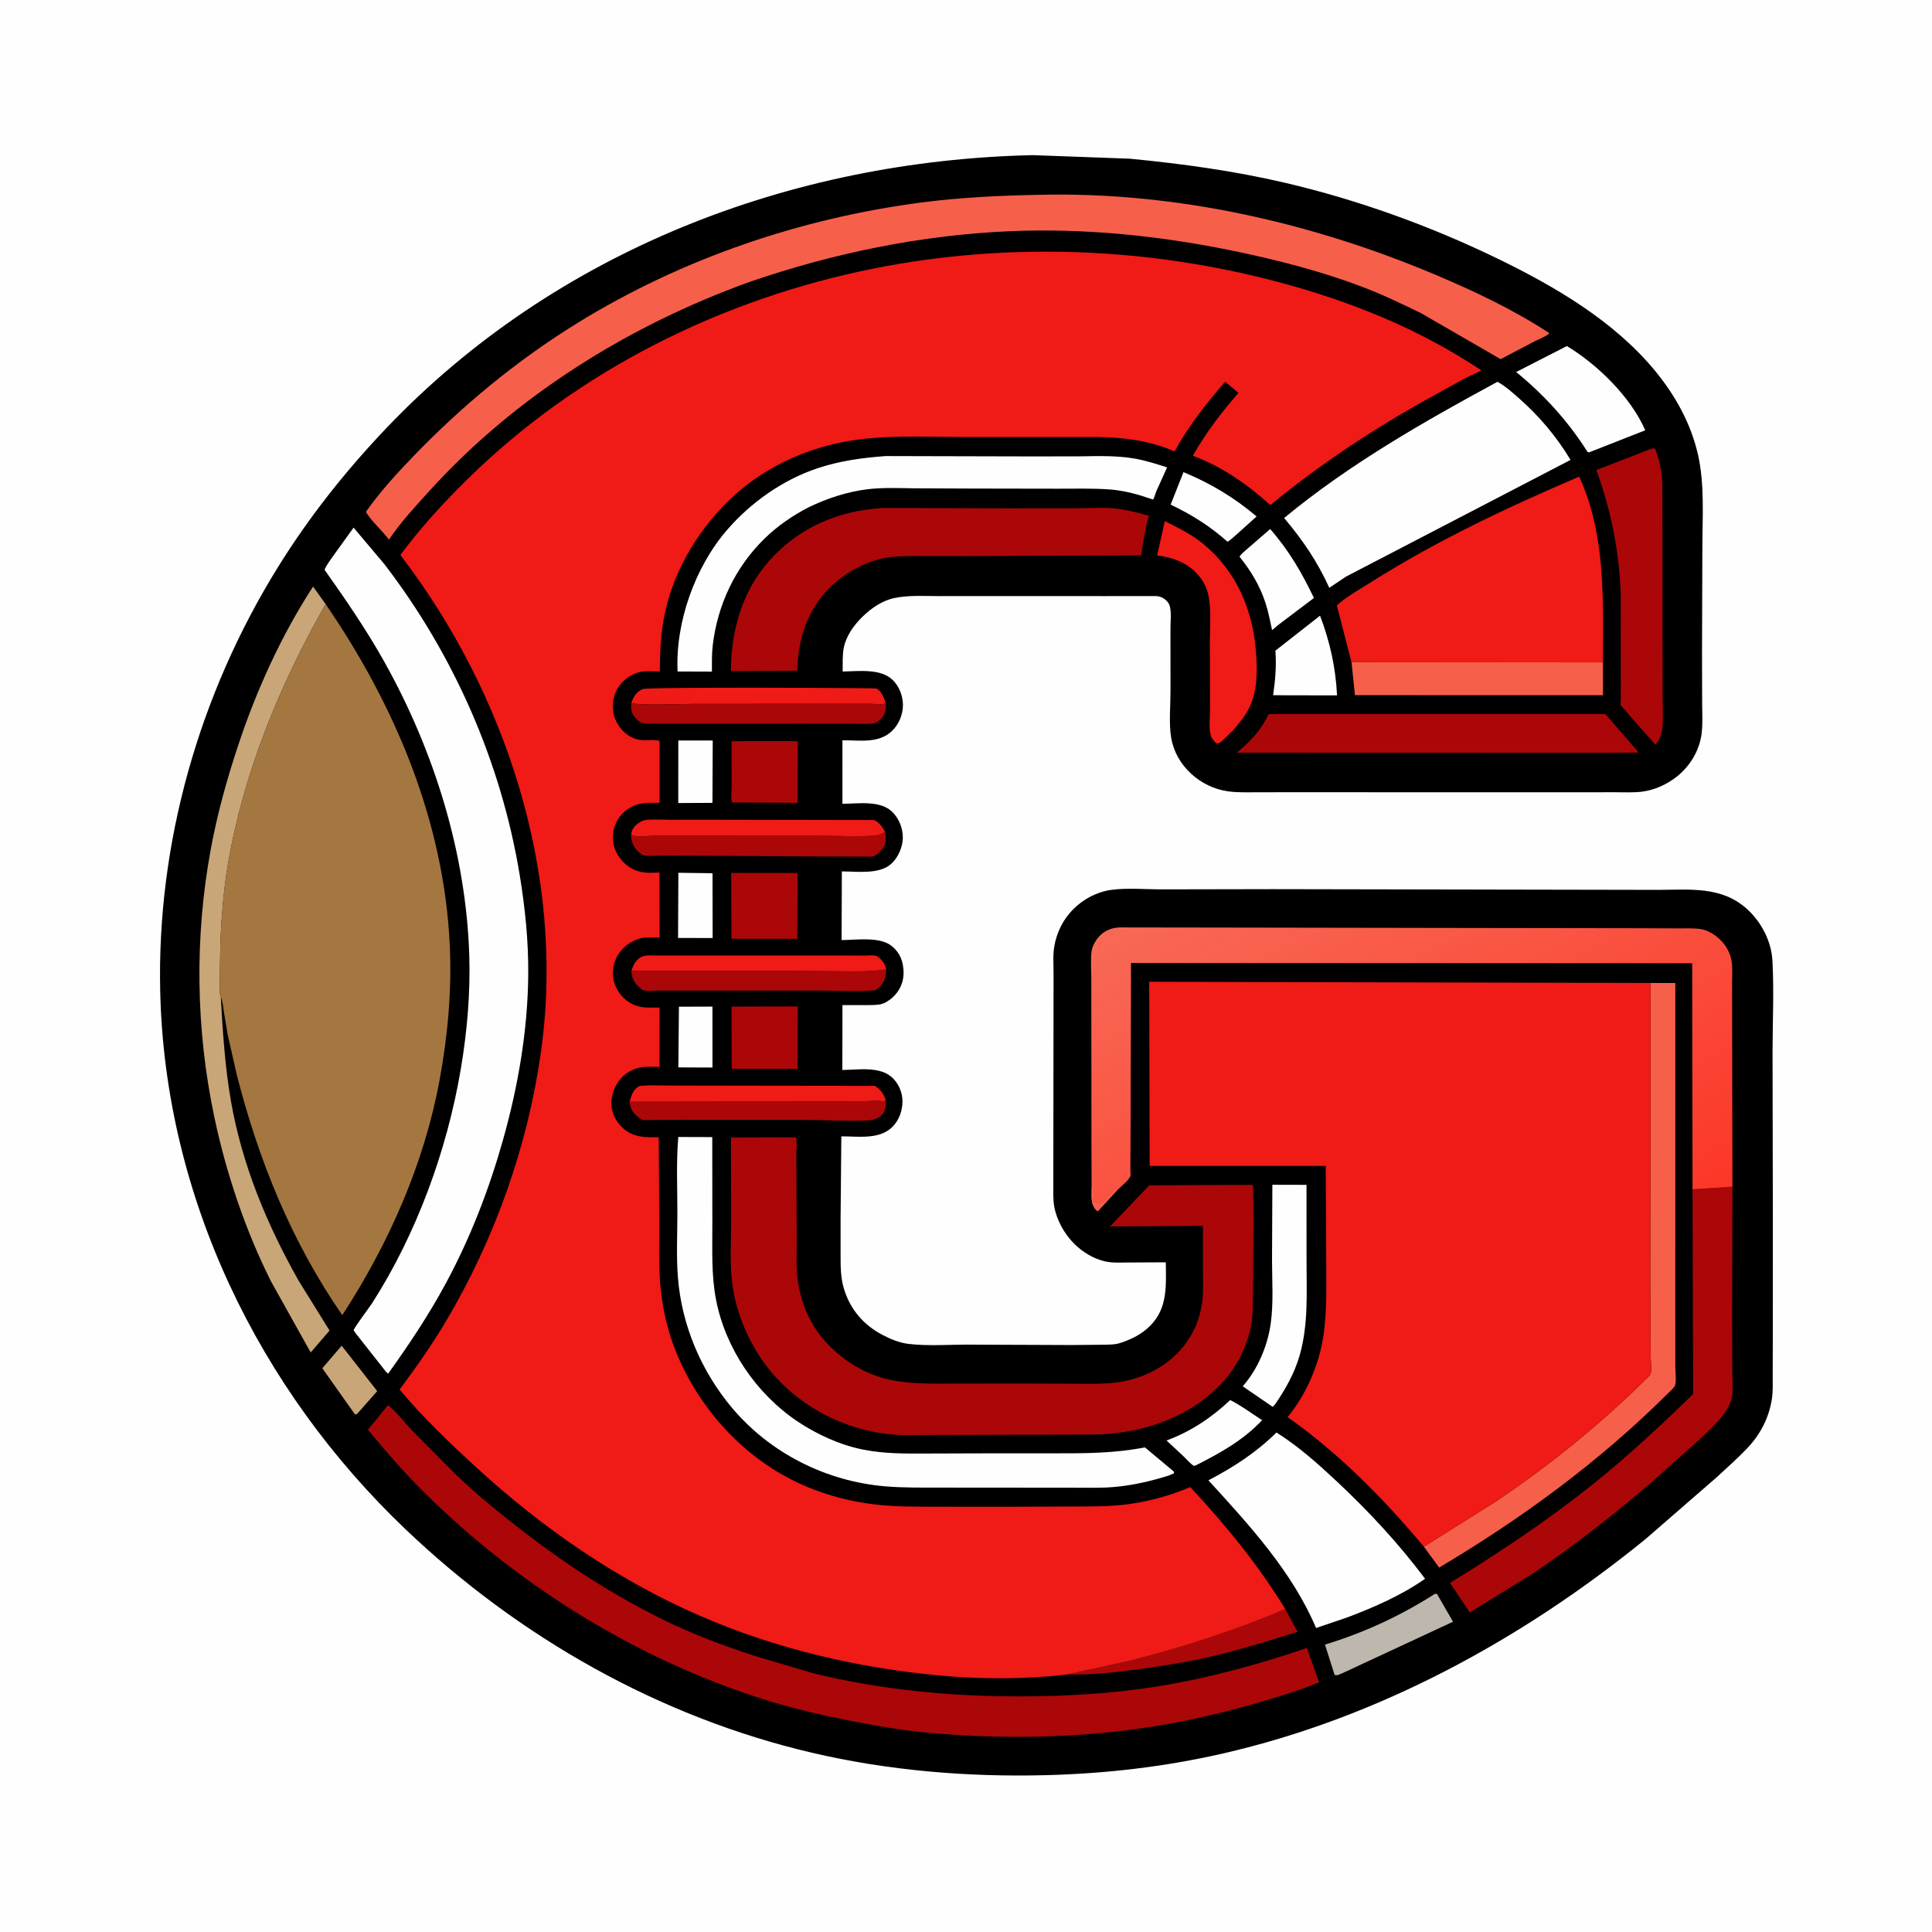 <svg version="1.1" xmlns="http://www.w3.org/2000/svg" style="display: block;" viewBox="0 0 2048 2048" width="1024" height="1024">
<defs>
	<linearGradient id="Gradient1" gradientUnits="userSpaceOnUse" x1="1616.94" y1="1371.14" x2="1359.74" y2="888.489">
		<stop class="stop0" offset="0" stop-opacity="1" stop-color="rgb(252,55,40)"/>
		<stop class="stop1" offset="1" stop-opacity="1" stop-color="rgb(248,105,85)"/>
	</linearGradient>
</defs>
<path transform="translate(0,0)" fill="rgb(254,254,254)" d="M -0 -0 L 2048 0 L 2048 2048 L -0 2048 L -0 -0 z"/>
<path transform="translate(0,0)" fill="rgb(0,0,0)" d="M 1094.81 164.459 L 1197.64 168.227 C 1252.9 173.548 1308.15 181.117 1362.25 193.777 C 1439.43 211.835 1515.74 239.369 1587.03 273.918 C 1648.12 303.526 1711.25 340.4 1754.8 393.539 C 1776 419.409 1792.31 448.78 1799.84 481.509 C 1807.09 513.007 1804.66 547.836 1804.58 580.038 L 1804.21 693.595 L 1804.36 745.317 C 1804.42 755.752 1805.05 766.632 1803.86 777 C 1801.76 795.4 1791.49 812.298 1777.02 823.613 C 1766.69 831.684 1753.41 837.688 1740.32 839.235 C 1730.92 840.345 1721.02 839.817 1711.57 839.812 L 1665.47 839.833 L 1510.11 839.85 L 1374.01 839.773 L 1331.32 839.852 C 1321.52 839.862 1311.7 840.206 1301.97 838.88 C 1272.5 834.866 1246.43 811.708 1241.5 782.055 C 1238.94 766.661 1240.77 748.782 1240.77 733.003 L 1240.75 664.612 C 1240.74 657.464 1242.56 643.941 1237.91 638.334 C 1234.65 634.402 1230.67 632.09 1225.5 631.887 L 1171.3 631.905 L 1065.54 631.888 L 996.543 631.904 C 980.796 631.926 963.475 630.691 948 633.956 C 935.212 636.654 923.624 644.674 914.363 653.668 C 905.367 662.403 896.965 674.012 894.473 686.5 C 892.866 694.554 893.366 703.625 893.25 711.847 C 909.91 711.592 933.071 708.345 946.049 720.579 C 953.188 727.31 957.184 737.816 957.157 747.555 C 957.129 757.557 952.79 767.915 945.558 774.863 C 931.452 788.412 911.004 784.655 893.031 784.694 L 893.015 852.047 C 909.79 851.968 933.243 848.074 945.969 860.745 C 953.194 867.938 957.276 878.45 957.016 888.64 C 956.775 898.099 952.087 908.747 945.245 915.254 C 932.612 927.269 908.704 923.77 892.405 923.725 L 892.116 996.534 C 906.75 996.39 930.887 993.003 943.415 1001.5 C 950.65 1006.41 955.46 1013.78 956.978 1022.4 L 957.236 1024 C 958.106 1029.17 958.118 1034.37 956.889 1039.5 C 954.675 1048.73 948.532 1056.77 940.437 1061.61 L 938.877 1062.5 C 933.966 1065.35 928.721 1065.2 923.214 1065.42 L 893.054 1065.48 L 892.903 1134.23 C 909.99 1134.03 933.137 1129.95 946.264 1142.73 C 952.805 1149.1 956.7 1158.38 956.665 1167.53 C 956.628 1177.34 953.144 1187.22 946.252 1194.28 C 932.529 1208.34 909.911 1204.53 891.851 1204.58 L 891.061 1290.9 L 891.054 1329.54 C 891.077 1341.74 890.949 1353.71 894.44 1365.53 C 900.891 1387.37 914.683 1403.93 934.71 1414.65 C 943.409 1419.31 953.157 1423.41 963.014 1424.59 C 984.101 1427.12 1007.11 1425.2 1028.41 1425.36 L 1135.38 1425.79 L 1168.51 1425.48 C 1174.66 1425.35 1181.45 1425.58 1187.35 1423.67 C 1199.46 1419.73 1210.48 1414.3 1219.51 1405.12 C 1237.98 1386.33 1236.03 1362.46 1235.8 1338.11 L 1194.58 1338.32 C 1186.77 1338.36 1178.34 1338.86 1170.72 1336.96 C 1158.39 1333.9 1147.6 1327.23 1138.64 1318.34 C 1128.39 1308.19 1120.16 1293.45 1117.57 1279.22 C 1116.15 1271.4 1116.62 1262.61 1116.56 1254.66 L 1116.76 1081.97 L 1116.81 1032.4 C 1116.81 1022.82 1115.98 1012.22 1117.65 1002.83 C 1120.27 988.026 1127.1 974.417 1137.75 963.753 C 1148.52 952.98 1163.05 945.291 1178.21 943.27 C 1195.15 941.014 1214.55 942.804 1231.73 942.76 L 1349.77 942.538 L 1757.97 943.299 C 1791.17 943.168 1824.71 939.268 1851.5 963.228 C 1866.97 977.066 1877.75 997.582 1878.87 1018.5 C 1880.58 1050.44 1879.01 1083.32 1878.97 1115.37 L 1879.3 1295.15 L 1879.23 1420.92 L 1879.15 1458.62 C 1879.12 1466.66 1879.5 1475.04 1878.26 1482.99 C 1875.2 1502.7 1866.36 1520 1852.79 1534.48 C 1842.55 1545.4 1831.1 1555.44 1820.13 1565.64 L 1744.48 1631.37 C 1613.89 1737.66 1461.01 1821.15 1296.03 1858.85 C 1234.37 1872.93 1171.88 1880.14 1108.7 1881.75 C 1025.46 1883.87 941.681 1876.94 860.5 1857.93 C 698.792 1820.06 550.161 1735.63 430.205 1621.42 C 273.901 1472.62 174.982 1268.53 169.838 1051.53 C 166.091 893.488 211.227 735.866 294.367 601.627 C 327.499 548.133 366.635 498.783 410.064 453.283 C 588.79 266.032 838.249 170.131 1094.81 164.459 z"/>
<path transform="translate(0,0)" fill="rgb(201,166,120)" d="M 362.182 1426.5 L 399.868 1474.65 L 378.812 1498.5 C 377.577 1499.3 378.325 1498.89 376.5 1499.59 L 341.674 1450.41 L 362.182 1426.5 z"/>
<path transform="translate(0,0)" fill="rgb(254,254,254)" d="M 719.708 1067.16 L 755.211 1067.04 L 755.25 1131.63 L 719.061 1131.49 L 719.708 1067.16 z"/>
<path transform="translate(0,0)" fill="rgb(254,254,254)" d="M 719.039 784.95 L 755.525 784.986 L 755.219 851.061 L 718.981 851.272 L 719.039 784.95 z"/>
<path transform="translate(0,0)" fill="rgb(254,254,254)" d="M 719.11 925.182 L 755.301 925.672 L 755.43 994.371 L 718.767 994.259 L 719.11 925.182 z"/>
<path transform="translate(0,0)" fill="rgb(254,254,254)" d="M 1304.07 1484.13 C 1315.64 1489.87 1326.97 1498.47 1337.91 1505.44 C 1317.85 1526.78 1293.89 1539.96 1268.1 1553.12 L 1265.5 1553.89 C 1261.52 1551.29 1258.14 1547.17 1254.7 1543.86 L 1236.58 1526.99 C 1262.5 1517.37 1284 1502.93 1304.07 1484.13 z"/>
<path transform="translate(0,0)" fill="rgb(254,254,254)" d="M 1254.55 500.473 C 1283.46 512.481 1308.15 527.264 1332.04 547.465 L 1309.99 567.316 C 1307.19 569.735 1304.44 572.287 1301.3 574.278 C 1282.51 557.701 1263.48 545.646 1240.92 534.935 L 1254.55 500.473 z"/>
<path transform="translate(0,0)" fill="rgb(171,7,8)" d="M 1131.53 1774.91 L 1196.03 1760.83 C 1252.57 1746.69 1308.79 1728.59 1362.43 1705.68 L 1375.5 1729.74 C 1343.23 1740 1310.67 1750.01 1277.61 1757.38 C 1254.01 1762.64 1229.79 1766.37 1205.83 1769.59 C 1181.48 1772.87 1156.16 1775.69 1131.53 1774.91 z"/>
<path transform="translate(0,0)" fill="rgb(254,254,254)" d="M 1346.43 560.806 C 1366.25 583.339 1379.93 607.006 1392.84 633.87 L 1354.56 662.79 L 1348.48 667.978 C 1346.36 658.393 1344.53 648.433 1341.47 639.114 C 1335.37 620.558 1326.13 605.282 1313.96 590.156 C 1315.38 587.366 1319.15 584.625 1321.51 582.421 L 1346.43 560.806 z"/>
<path transform="translate(0,0)" fill="rgb(254,254,254)" d="M 1399.3 652.648 C 1409.71 679.982 1415.94 707.889 1417.32 737.113 L 1368.5 737.073 L 1349.55 736.925 C 1351.91 720.661 1353.14 706.192 1351.97 689.727 L 1399.3 652.648 z"/>
<path transform="translate(0,0)" fill="rgb(240,26,22)" d="M 669.196 1029.12 C 671.572 1022.62 674.205 1016.65 681.108 1013.89 C 685.329 1012.2 691.613 1012.92 696.16 1012.92 L 728.718 1012.91 L 873.066 1012.9 L 916.793 1012.96 C 919.876 1012.97 927.323 1012.08 929.603 1013.61 C 935.063 1017.29 937.877 1021.39 939.543 1027.67 C 923.064 1030.21 907.031 1029.74 890.427 1029.6 L 836.362 1029.28 L 669.196 1029.12 z"/>
<path transform="translate(0,0)" fill="rgb(240,26,22)" d="M 669.173 745.017 C 671.819 738.24 674.238 733.653 681.118 730.529 C 686.887 727.911 928.066 729.309 929.014 729.804 C 934.628 732.739 937.027 739.453 938.817 745.145 C 938.129 745.632 937.854 745.907 936.926 746.105 C 932.846 746.977 926.319 746.081 921.99 746.045 L 887.597 746.03 L 733.41 746.155 C 724.05 746.173 674.755 748.048 669.173 745.017 z"/>
<path transform="translate(0,0)" fill="rgb(240,26,22)" d="M 669.111 885.147 C 669.304 881.046 670.798 877.837 673.791 874.967 C 676.624 872.249 680.913 869.587 684.89 869.162 C 692.729 868.326 701.351 868.996 709.256 868.983 L 759.703 868.969 L 926.768 869.27 C 932.724 872.562 935.226 876.322 938.335 882.169 C 934.4 884.161 930.795 885.702 926.337 885.946 C 907.733 886.965 888.542 886.064 869.884 886.07 L 756.664 886.007 L 693.043 886.016 C 686.394 886.009 675.989 887.5 669.998 885.54 L 669.111 885.147 z"/>
<path transform="translate(0,0)" fill="rgb(190,183,173)" d="M 1521.13 1689.5 L 1523.2 1689.53 L 1540.28 1719.1 L 1422.5 1773.88 C 1419.76 1774.9 1417.55 1776.49 1414.74 1775.5 L 1404.52 1743.36 C 1445.87 1730.73 1484.75 1712.79 1521.13 1689.5 z"/>
<path transform="translate(0,0)" fill="rgb(240,26,22)" d="M 667.385 1167.95 C 668.829 1162.6 670.322 1157.45 674.484 1153.5 C 676.615 1151.48 678.186 1151.1 681.068 1150.87 C 690.17 1150.14 699.721 1150.7 708.859 1150.71 L 761.611 1150.83 L 927.541 1151.05 C 933.969 1155.8 936.213 1158.52 938.886 1166.07 L 937 1167.82 L 936.061 1167.58 C 929.754 1166.07 922.023 1167.35 915.452 1167.41 L 868.371 1167.68 L 667.385 1167.95 z"/>
<path transform="translate(0,0)" fill="rgb(171,7,8)" d="M 775.484 785.699 L 845.708 785.666 L 845.413 851.05 L 776.094 850.659 C 774.46 846.191 775.593 838.327 775.58 833.292 L 775.484 785.699 z"/>
<path transform="translate(0,0)" fill="rgb(171,7,8)" d="M 775.465 1067.02 L 845.641 1066.87 L 845.437 1132.99 L 775.643 1133.04 L 775.465 1067.02 z"/>
<path transform="translate(0,0)" fill="rgb(171,7,8)" d="M 775.1 925.313 L 845.497 925.43 L 845.198 995.196 L 775.375 995.142 L 775.1 925.313 z"/>
<path transform="translate(0,0)" fill="rgb(171,7,8)" d="M 938.886 1166.07 C 939.124 1171.62 939.18 1176.62 935.361 1181.12 C 931.178 1186.04 925.073 1187.53 918.894 1187.79 C 896.715 1188.71 873.948 1187.22 851.693 1187.14 L 725.217 1187.1 L 693.406 1187.17 C 689.696 1187.17 683.651 1187.96 680.286 1186.73 C 678.206 1185.97 674.798 1182.82 673.226 1181.23 C 669.302 1177.25 668.138 1173.33 667.385 1167.95 L 868.371 1167.68 L 915.452 1167.41 C 922.023 1167.35 929.754 1166.07 936.061 1167.58 L 937 1167.82 L 938.886 1166.07 z"/>
<path transform="translate(0,0)" fill="rgb(171,7,8)" d="M 669.196 1029.12 L 836.362 1029.28 L 890.427 1029.6 C 907.031 1029.74 923.064 1030.21 939.543 1027.67 L 939.124 1032.18 C 937.995 1040.94 934.842 1044.45 928.145 1049.67 C 908.161 1051.55 886.764 1050.01 866.651 1049.98 L 745.654 1049.98 L 697.823 1050.02 C 693.674 1050.02 685.382 1050.97 681.683 1049.65 C 680.775 1049.33 678.79 1047.43 677.964 1046.75 C 672.066 1041.88 669.842 1036.57 669.196 1029.12 z"/>
<path transform="translate(0,0)" fill="rgb(171,7,8)" d="M 938.817 745.145 C 939.039 745.9 939.042 747.587 939.064 748.306 C 939.23 753.671 937.38 758.687 933.5 762.474 C 931.391 764.533 928.608 766.385 925.636 766.824 C 917.935 767.959 908.794 767.134 900.953 767.137 L 847.463 767.122 L 687.999 767.172 C 681.519 767.007 677.671 765.848 673.27 760.743 C 668.974 755.76 668.721 751.315 669.173 745.017 C 674.755 748.048 724.05 746.173 733.41 746.155 L 887.597 746.03 L 921.99 746.045 C 926.319 746.081 932.846 746.977 936.926 746.105 C 937.854 745.907 938.129 745.632 938.817 745.145 z"/>
<path transform="translate(0,0)" fill="rgb(171,7,8)" d="M 669.111 885.147 L 669.998 885.54 C 675.989 887.5 686.394 886.009 693.043 886.016 L 756.664 886.007 L 869.884 886.07 C 888.542 886.064 907.733 886.965 926.337 885.946 C 930.795 885.702 934.4 884.161 938.335 882.169 C 939.307 888.194 939.639 893.843 935.911 899.027 C 933.895 901.83 928.749 907.354 925.168 907.779 C 920.056 908.385 914.308 907.932 909.143 907.934 L 876.313 907.934 L 754.701 907.186 L 702.32 906.98 C 696.389 906.955 688.881 907.836 683.091 906.88 C 680.735 906.49 677.551 903.737 675.885 902.122 C 672.084 898.438 668.824 891.704 669.005 886.328 L 669.111 885.147 z"/>
<path transform="translate(0,0)" fill="rgb(254,254,254)" d="M 1660.93 366.825 C 1693.69 386.595 1728.72 420.946 1744.03 456.13 L 1689.64 477.5 L 1684.62 479.5 C 1682.51 479.019 1683.22 479.607 1682.27 478.123 C 1661.72 445.875 1636.75 418.551 1607.21 394.35 L 1660.93 366.825 z"/>
<path transform="translate(0,0)" fill="rgb(254,254,254)" d="M 1348.76 1255.9 L 1384.95 1255.99 L 1384.99 1336.6 C 1385 1370.27 1387.08 1404.47 1377.55 1437.19 C 1372.07 1456 1362.73 1472.43 1351.76 1488.5 C 1350.92 1489.62 1350.06 1490.36 1349 1491.26 L 1317.33 1469.54 C 1333.29 1451.44 1343.71 1426.73 1347.03 1402.93 C 1350.08 1381.12 1348.42 1357.67 1348.4 1335.68 L 1348.76 1255.9 z"/>
<path transform="translate(0,0)" fill="rgb(246,95,74)" d="M 1432.64 701.895 L 1699.15 702.119 L 1699.23 736.953 L 1436.32 736.915 L 1432.64 701.895 z"/>
<path transform="translate(0,0)" fill="rgb(240,26,22)" d="M 1234.72 552.35 C 1249.14 559.633 1263.8 566.777 1276.28 577.22 C 1310.98 606.261 1327.85 646.3 1331.36 690.603 C 1332.9 710.011 1333.15 731.585 1324.62 749.496 C 1320.3 758.587 1314.1 766.069 1307.58 773.655 L 1296.58 784.437 C 1294.31 786.362 1292.57 788.392 1289.5 788.109 C 1286.97 785.671 1284.51 783.171 1283.5 779.692 C 1281.21 771.83 1282.74 760.311 1282.68 751.902 L 1282.51 678.281 C 1282.55 663.672 1283.99 647.022 1281.31 632.678 C 1279.92 625.221 1276.78 618.02 1272.15 612 C 1260.9 597.371 1244.37 590.937 1226.65 588.79 L 1234.72 552.35 z"/>
<path transform="translate(0,0)" fill="rgb(171,7,8)" d="M 1750.9 475.5 C 1752.15 475.337 1753.11 475.393 1754.36 475.5 C 1759.88 488.906 1762.05 502.607 1762.19 516.998 L 1762.37 692.174 L 1762.49 741.862 C 1762.57 752.355 1763.36 763.386 1761.92 773.775 C 1761.15 779.253 1758.64 785.374 1754.75 789.345 L 1732.32 763.97 L 1721.22 751.075 C 1720.62 750.371 1718.36 748.235 1718.06 747.407 C 1717.61 746.15 1718.08 742.552 1718.08 740.977 L 1718.14 723.441 L 1717.97 628.5 C 1716.34 583.379 1707.58 540.605 1692.2 498.277 L 1750.9 475.5 z"/>
<path transform="translate(0,0)" fill="rgb(171,7,8)" d="M 1344.91 756.883 L 1701.8 756.971 L 1737.05 797.728 L 1705.25 797.967 L 1311.26 797.854 C 1326.01 785.055 1336.46 774.68 1344.91 756.883 z"/>
<path transform="translate(0,0)" fill="rgb(201,166,120)" d="M 234.052 1056.93 C 236.081 1093.43 238.47 1130.5 244.699 1166.56 C 256.434 1234.49 282.908 1298.09 316.714 1357.87 L 349.341 1410.45 L 329.35 1433.63 L 287.383 1358.53 C 260.115 1304.22 239.796 1243.77 227.232 1184.31 C 207.528 1091.06 206.157 994.387 223.331 900.661 C 230.214 863.101 240.534 826.071 252.556 789.853 C 271.915 731.527 298.336 673.362 331.886 621.766 L 345.176 640.404 C 296.349 726.126 258.058 819.148 241.5 916.867 C 236.984 943.514 234.878 971.048 233.608 998.039 L 232.977 1039.24 C 233.006 1044.25 232.269 1051.34 233.736 1056.13 L 234.052 1056.93 z"/>
<path transform="translate(0,0)" fill="rgb(246,95,74)" d="M 1749.66 1041.98 L 1775.92 1042.04 L 1775.9 1380.19 L 1775.91 1448.64 C 1775.9 1453.44 1777.21 1464.65 1775.53 1468.81 C 1774.59 1471.13 1769.93 1475.22 1768.07 1477.07 C 1695.58 1549.21 1613.26 1609.59 1525.54 1661.68 L 1509.38 1639.58 L 1584.32 1592.52 C 1640.64 1554.86 1695.26 1510.78 1743.5 1463.2 C 1744.98 1461.73 1748.89 1458.34 1749.66 1456.53 C 1751.17 1453.02 1749.72 1440.49 1749.7 1436.36 L 1749.34 1356.35 L 1749.66 1041.98 z"/>
<path transform="translate(0,0)" fill="rgb(254,254,254)" d="M 938.791 483.453 L 1096.55 483.833 L 1144.91 483.739 C 1164.15 483.447 1182.91 482.813 1202 485.974 C 1213.97 487.955 1225.65 491.783 1237.18 495.462 L 1225.8 520.615 C 1225.26 521.935 1223.1 528.849 1222.29 529.524 C 1222.02 529.749 1221.63 529.301 1221.29 529.19 L 1208.24 524.981 C 1198.19 522.045 1187.62 519.714 1177.17 518.902 C 1158.73 517.469 1139.95 518.085 1121.45 518.043 L 1029.72 517.89 L 969.335 517.632 C 952.692 517.426 935.767 516.626 919.213 518.665 C 898.099 521.267 876.62 528.334 857.555 537.564 C 840.092 546.56 824.12 557.489 810.084 571.281 C 779.232 601.597 760.673 641.068 755.541 683.962 C 754.441 693.152 754.717 702.674 754.652 711.925 L 718.279 711.8 C 715.831 659.716 736.742 601.082 770.662 561.823 C 795.878 532.638 829.865 508.581 866.622 496.358 C 890.169 488.528 914.147 485.245 938.791 483.453 z"/>
<path transform="translate(0,0)" fill="rgb(254,254,254)" d="M 1353.1 1518.52 C 1376.14 1532.94 1397.15 1551.7 1416.93 1570.23 C 1451.23 1602.36 1482.41 1635.91 1510.63 1673.54 C 1486.31 1690.78 1456 1704.07 1428.25 1714.48 L 1395.1 1725.75 C 1369.7 1665.86 1324.27 1616.57 1280.95 1569.2 C 1307.87 1555.11 1331.4 1539.91 1353.1 1518.52 z"/>
<path transform="translate(0,0)" fill="rgb(171,7,8)" d="M 1794.15 1260.76 L 1836.43 1257.92 L 1836.11 1391.87 L 1836.25 1454.2 C 1836.23 1463.58 1837.81 1476.24 1834.82 1485.07 C 1829.84 1499.79 1814.41 1513.61 1803.5 1524.19 L 1747.74 1573.82 C 1708.38 1607.35 1667.93 1639.06 1625 1667.93 L 1558.02 1709.29 L 1537.11 1677.94 C 1589.22 1645.89 1639.86 1612.22 1687.71 1573.99 C 1725.22 1544.03 1760.48 1511.22 1794.82 1477.72 L 1794.15 1260.76 z"/>
<path transform="translate(0,0)" fill="rgb(254,254,254)" d="M 719.035 1205.25 L 755.026 1205.37 L 755.116 1297.91 C 755.15 1324.66 753.926 1351.61 759.068 1378 C 769.082 1429.4 801.629 1477.28 844.964 1506.5 C 865.566 1520.39 890.526 1531.81 914.986 1536.64 C 938.067 1541.19 960.132 1540.9 983.5 1540.79 L 1045.8 1540.6 L 1118.99 1540.58 C 1151.46 1540.66 1181.63 1540.5 1213.67 1534.29 L 1244.5 1560.07 L 1244.5 1561.74 L 1239.03 1564.1 C 1220.11 1570.06 1201.31 1574.42 1181.5 1576.23 C 1167.69 1577.49 1153.64 1577.03 1139.78 1577.04 L 1074.2 1576.98 L 995.892 1576.92 C 976.835 1576.89 957.823 1577.17 938.812 1575.61 C 876.131 1570.46 816.424 1540.61 775.806 1492.17 C 743.147 1453.23 722.479 1404.5 718.582 1353.7 C 716.862 1331.29 718.045 1308.11 718.055 1285.61 C 718.068 1259.07 716.75 1231.68 719.035 1205.25 z"/>
<path transform="translate(0,0)" fill="rgb(171,7,8)" d="M 936.336 538.468 L 1063.1 538.857 L 1140.72 538.8 C 1155.07 538.737 1170.62 537.565 1184.85 539.342 C 1195.97 540.729 1207.08 543.725 1217.88 546.643 C 1213.87 560.668 1211.74 574.253 1209.81 588.704 L 1027.89 589.474 L 978.786 589.436 C 966.321 589.42 953.69 589.109 941.326 590.921 L 939.78 591.154 C 917.631 595.132 897.737 605.821 881.39 621.235 C 856.018 645.162 845.925 676.969 845.141 710.981 L 774.759 711.309 C 775.065 668.623 786.471 627.12 815.393 594.5 C 846.996 558.856 889.355 541.083 936.336 538.468 z"/>
<path transform="translate(0,0)" fill="rgb(254,254,254)" d="M 1587.35 404.72 C 1595.8 409.322 1603.18 416.026 1610.35 422.355 C 1631.96 441.426 1650 462.851 1664.83 487.536 L 1426.98 611.138 L 1409.1 623.099 C 1396.34 594.953 1380.98 572.572 1361.23 549.1 C 1430.4 491.953 1508.71 447.337 1587.35 404.72 z"/>
<path transform="translate(0,0)" fill="rgb(240,26,22)" d="M 1432.64 701.895 L 1417.09 641.723 C 1427.43 632.347 1441.13 624.835 1452.95 617.357 C 1522.43 573.364 1598.48 537.497 1674.02 505.243 C 1702.45 567.141 1699.2 635.766 1699.15 702.119 L 1432.64 701.895 z"/>
<path transform="translate(0,0)" fill="rgb(171,7,8)" d="M 411.271 1489.44 C 420.224 1496.46 428.396 1507.53 436.312 1515.88 L 484.385 1564.2 C 506.313 1585.16 529.746 1604.15 553.736 1622.68 C 600.746 1658.99 649.658 1690.72 703.045 1716.99 C 734.146 1732.29 767.047 1744.63 799.987 1755.33 L 862.088 1773.76 C 933.645 1791.18 1006.38 1798.22 1079.88 1798.25 C 1129.66 1798.27 1180.12 1795.29 1229.3 1787.27 C 1281.64 1778.75 1335.21 1764.06 1385.28 1746.96 L 1398.38 1783.35 L 1378.25 1791 C 1328.62 1807.5 1278.2 1821.04 1226.54 1829.5 C 1145.77 1842.72 1062.43 1844.12 981.032 1836.5 C 955.238 1834.08 929.571 1829.57 904.155 1824.65 C 871.889 1818.4 839.531 1810.91 808.191 1800.95 C 674.065 1758.3 548.241 1680.12 448.528 1580.88 C 427.835 1560.28 408.859 1538.27 390.219 1515.83 C 391.861 1512.5 395.119 1509.43 397.528 1506.54 L 411.271 1489.44 z"/>
<path transform="translate(0,0)" fill="url(#Gradient1)" d="M 1157.16 1262.45 L 1156.96 1207.8 L 1156.89 1102.55 L 1156.84 1038 C 1156.83 1028.47 1155.87 1017.63 1157.13 1008.22 C 1157.85 1002.9 1161.66 996.35 1165.28 992.5 C 1171.02 986.38 1178.76 983.307 1187 983.109 L 1317.34 983.3 L 1587.77 983.734 L 1732.1 983.945 L 1777.24 984.129 C 1785.42 984.188 1794.05 983.762 1802.16 984.751 C 1809.98 985.705 1818.32 990.94 1823.84 996.513 C 1829.62 1002.36 1833.84 1009.7 1835.36 1017.8 C 1836.82 1025.53 1836.08 1034.41 1836.09 1042.27 L 1836.15 1085.83 L 1836.43 1257.92 L 1794.15 1260.76 L 1793.8 1021.1 L 1198.91 1020.8 L 1198.41 1211.31 L 1198.22 1238.99 C 1198.21 1240.96 1198.78 1245.4 1198.16 1246.95 C 1196.57 1250.96 1189.25 1256.87 1185.97 1260.15 C 1184.92 1261.21 1185.4 1260.92 1184.53 1261.32 L 1163.74 1283.97 L 1162.68 1283.28 C 1156.37 1277.42 1157.16 1270.17 1157.16 1262.45 z"/>
<path transform="translate(0,0)" fill="rgb(246,95,74)" d="M 1157.16 1262.45 L 1158.61 1243.14 L 1159 1274.5 C 1162.01 1275.61 1164.76 1276.52 1168 1276.5 C 1169.72 1274.58 1171.46 1272.98 1173.31 1271.22 C 1174.78 1269.83 1173.22 1271.2 1174.75 1268.75 L 1182.75 1260.75 C 1184.15 1260.91 1183.57 1260.66 1184.53 1261.32 L 1163.74 1283.97 L 1162.68 1283.28 C 1156.37 1277.42 1157.16 1270.17 1157.16 1262.45 z"/>
<path transform="translate(0,0)" fill="rgb(246,95,74)" d="M 1102.66 206.493 C 1246.27 203.096 1391.27 236.013 1523.02 291.847 C 1564.57 309.453 1604.56 328.448 1642.43 353.181 C 1638.89 356.785 1631.29 359.482 1626.6 361.877 L 1590.71 380.725 L 1506.35 331.954 C 1485.85 321.977 1465.22 312.112 1443.89 304.01 C 1398.48 286.761 1350.3 274.624 1302.7 264.978 C 1226.57 249.551 1147.71 241.756 1070 245.11 C 976.564 249.142 882.336 268.506 794.053 299.032 C 666.636 345.075 546.782 419.405 455.391 520.192 C 440.242 536.898 424.968 553.287 412.304 572.014 C 404.953 562.209 394.069 552.908 387.829 542.67 C 402.388 521.779 420.275 502.274 437.924 483.942 C 489.922 429.932 548.402 381.701 612.259 342.305 C 722.916 274.037 850.042 230.847 978.822 214.378 C 1019.99 209.114 1061.21 207.247 1102.66 206.493 z"/>
<path transform="translate(0,0)" fill="rgb(254,254,254)" d="M 374.819 559.315 L 407.452 598.019 C 480.998 693.805 531.149 807.872 550.824 927.049 C 556.611 962.1 560.242 997.416 559.955 1032.97 C 559.477 1092.28 549.211 1151.57 533.153 1208.54 C 518.482 1260.6 498.781 1311.63 473.185 1359.31 C 455.072 1393.06 433.806 1424.98 411.5 1456.07 L 409.444 1454.5 L 377.288 1413.64 C 377.141 1413.44 374.836 1410.26 374.847 1410.17 C 375.175 1407.57 392.135 1385.06 394.45 1381.45 C 441.512 1307.98 473.75 1219.75 488.343 1134 C 495.115 1094.2 498.707 1053.14 497.445 1012.75 C 494.065 904.587 460.286 796.288 407.716 702.08 C 388.722 668.042 366.57 635.802 344.064 604.021 C 345.834 599.179 349.882 594.241 352.774 589.905 L 374.819 559.315 z"/>
<path transform="translate(0,0)" fill="rgb(171,7,8)" d="M 774.835 1205.81 L 843.491 1205.59 C 845.415 1208.92 844.073 1220.56 844.081 1224.78 L 844.55 1313.36 C 844.69 1327.8 843.623 1343.7 845.732 1357.92 C 848.295 1375.2 853.931 1391.99 863.334 1406.78 C 880.366 1433.57 910.539 1455.31 941.631 1462.25 C 965.074 1467.48 989.267 1466.72 1013.12 1466.64 L 1082.72 1466.59 L 1141.42 1466.81 C 1156.61 1466.87 1171.81 1467.29 1186.88 1464.99 C 1202.46 1462.62 1217.92 1456.82 1231.16 1448.26 C 1252.42 1434.53 1267.93 1413.05 1273.02 1388.1 L 1273.4 1386.16 C 1275.94 1374.18 1275.21 1361.74 1275.22 1349.56 L 1275.18 1299.48 L 1176.76 1300.01 L 1218.14 1256.58 L 1283.5 1256.16 L 1327.86 1256.07 C 1329.67 1259.4 1328.27 1378.29 1327.89 1389.55 C 1327.67 1395.92 1326.97 1402.39 1325.51 1408.6 C 1320.11 1431.52 1309.36 1451.74 1292.79 1468.65 C 1257.67 1504.47 1207.29 1520.39 1158.08 1520.68 L 1031.73 1521.01 L 977.091 1521.14 C 967.188 1521.13 956.88 1521.61 947.028 1520.75 C 901.642 1516.76 859.961 1497.6 827.598 1465.4 C 798.973 1436.92 779.075 1394.67 775.522 1354.33 C 773.798 1334.76 775.02 1314.35 775.032 1294.65 L 774.835 1205.81 z"/>
<path transform="translate(0,0)" fill="rgb(164,119,65)" d="M 345.176 640.404 C 418.584 747.36 470.566 870.436 476.756 1001.41 C 479.03 1049.53 474.717 1097.64 465.97 1144.95 C 449.477 1234.14 412.028 1318.34 362.842 1394.13 C 309.141 1316.52 274.112 1230.05 250.94 1139 L 241.393 1097.01 L 237.28 1072.32 C 236.448 1066.96 236.201 1061.97 234.052 1056.93 L 233.736 1056.13 C 232.269 1051.34 233.006 1044.25 232.977 1039.24 L 233.608 998.039 C 234.878 971.048 236.984 943.514 241.5 916.867 C 258.058 819.148 296.349 726.126 345.176 640.404 z"/>
<path transform="translate(0,0)" fill="rgb(240,26,22)" d="M 1509.38 1639.58 C 1466.95 1588.83 1419.15 1540.37 1364.88 1502.19 C 1384.69 1478.27 1398.07 1447.15 1402.78 1416.5 C 1406.98 1389.14 1405.78 1360.81 1405.83 1333.19 L 1405.33 1235.88 L 1218.67 1235.9 L 1218.22 1040.71 L 1749.66 1041.98 L 1749.34 1356.35 L 1749.7 1436.36 C 1749.72 1440.49 1751.17 1453.02 1749.66 1456.53 C 1748.89 1458.34 1744.98 1461.73 1743.5 1463.2 C 1695.26 1510.78 1640.64 1554.86 1584.32 1592.52 L 1509.38 1639.58 z"/>
<path transform="translate(0,0)" fill="rgb(240,26,22)" d="M 1131.53 1774.91 C 1088.01 1780.25 1040.49 1780.12 996.772 1776.17 C 910.318 1768.35 822.668 1747.87 742.913 1713.24 C 654.933 1675.05 575.969 1620.61 505.461 1556.03 C 477.068 1530.02 448.298 1502.56 423.582 1472.99 C 440.91 1449.7 457.575 1426.07 472.422 1401.1 C 524.904 1312.82 560.197 1212.97 573.954 1111.14 C 598.867 926.731 536.527 734.591 424.405 588.373 C 445.626 559.6 469.763 533.402 495.19 508.322 C 612.534 392.581 765.757 316.546 926.945 284.5 C 1068.14 256.429 1215.97 261.967 1355 298.958 C 1431.57 319.331 1504.17 348.48 1570.27 392.595 C 1564.3 396.032 1557.59 398.535 1551.45 401.793 L 1500.79 429.9 C 1447 460.594 1394.43 496.001 1346.68 535.438 C 1322.36 513.565 1295.37 494.525 1264.43 483.118 C 1278.41 458.523 1294.34 437.752 1312.83 416.436 L 1298.63 404.685 C 1278.34 428.262 1260.04 451.191 1245.06 478.601 C 1219.29 467.097 1191.03 463.595 1162.99 463.224 L 1024.47 463.298 C 989.189 463.266 952.883 461.426 917.76 464.982 C 863.596 470.466 811.168 492.767 772.058 531.074 C 737.665 564.76 712.091 608.848 703.516 656.5 C 700.196 674.948 699.63 693.189 699.403 711.876 C 691.736 711.562 681.563 710.718 674.398 713.516 C 664.466 717.394 656.763 724.176 652.5 734.071 C 648.678 742.944 648.522 754.01 652.425 762.875 C 656.37 771.836 663.036 779.258 672.338 782.724 L 673.969 783.302 C 682.382 786.33 691.372 783.005 699.229 785.491 L 699.229 851.088 C 688.313 850.917 677.623 850.409 667.818 856.168 C 659.507 861.049 653.312 868.82 650.884 878.2 C 648.386 887.851 649.752 897.837 654.955 906.365 C 660.318 915.155 668.449 921.655 678.59 924.052 L 679.931 924.35 C 685.977 925.748 692.85 925.033 699.041 924.918 L 699.209 993.881 C 691.721 993.849 682.604 992.919 675.578 995.64 C 665.226 999.648 656.769 1006.9 652.5 1017.33 C 648.527 1027.03 648.642 1037.28 653.119 1046.76 C 657.178 1055.36 665.018 1062.89 674.101 1065.93 L 675.5 1066.37 C 682.874 1068.74 691.441 1068.03 699.149 1068.04 L 699.137 1131.03 C 691.614 1130.9 682.167 1130.1 674.995 1132.46 L 673.5 1133.01 C 668.577 1134.76 664.546 1136.97 660.715 1140.58 C 652.706 1148.12 647.974 1158.96 648.116 1170 C 648.239 1179.56 652.672 1188.51 659.5 1195.09 C 670.653 1205.84 683.843 1205.76 698.282 1205.52 L 698.835 1295.81 C 698.946 1315.82 698.147 1336.29 699.502 1356.23 C 701.355 1383.52 707.17 1410.64 717.81 1435.89 C 744.198 1498.49 794.206 1551.23 857.515 1576.92 C 880.107 1586.09 902.637 1591.77 926.813 1594.7 C 948.31 1597.3 969.798 1597.11 991.403 1597.19 L 1071.5 1597.21 L 1138.51 1596.97 C 1157.74 1596.88 1176.66 1597.07 1195.76 1594.53 C 1218.52 1591.5 1240.63 1585.31 1261.75 1576.34 C 1299.34 1616.81 1333.59 1658.47 1362.43 1705.68 C 1308.79 1728.59 1252.57 1746.69 1196.03 1760.83 L 1131.53 1774.91 z"/>
</svg>